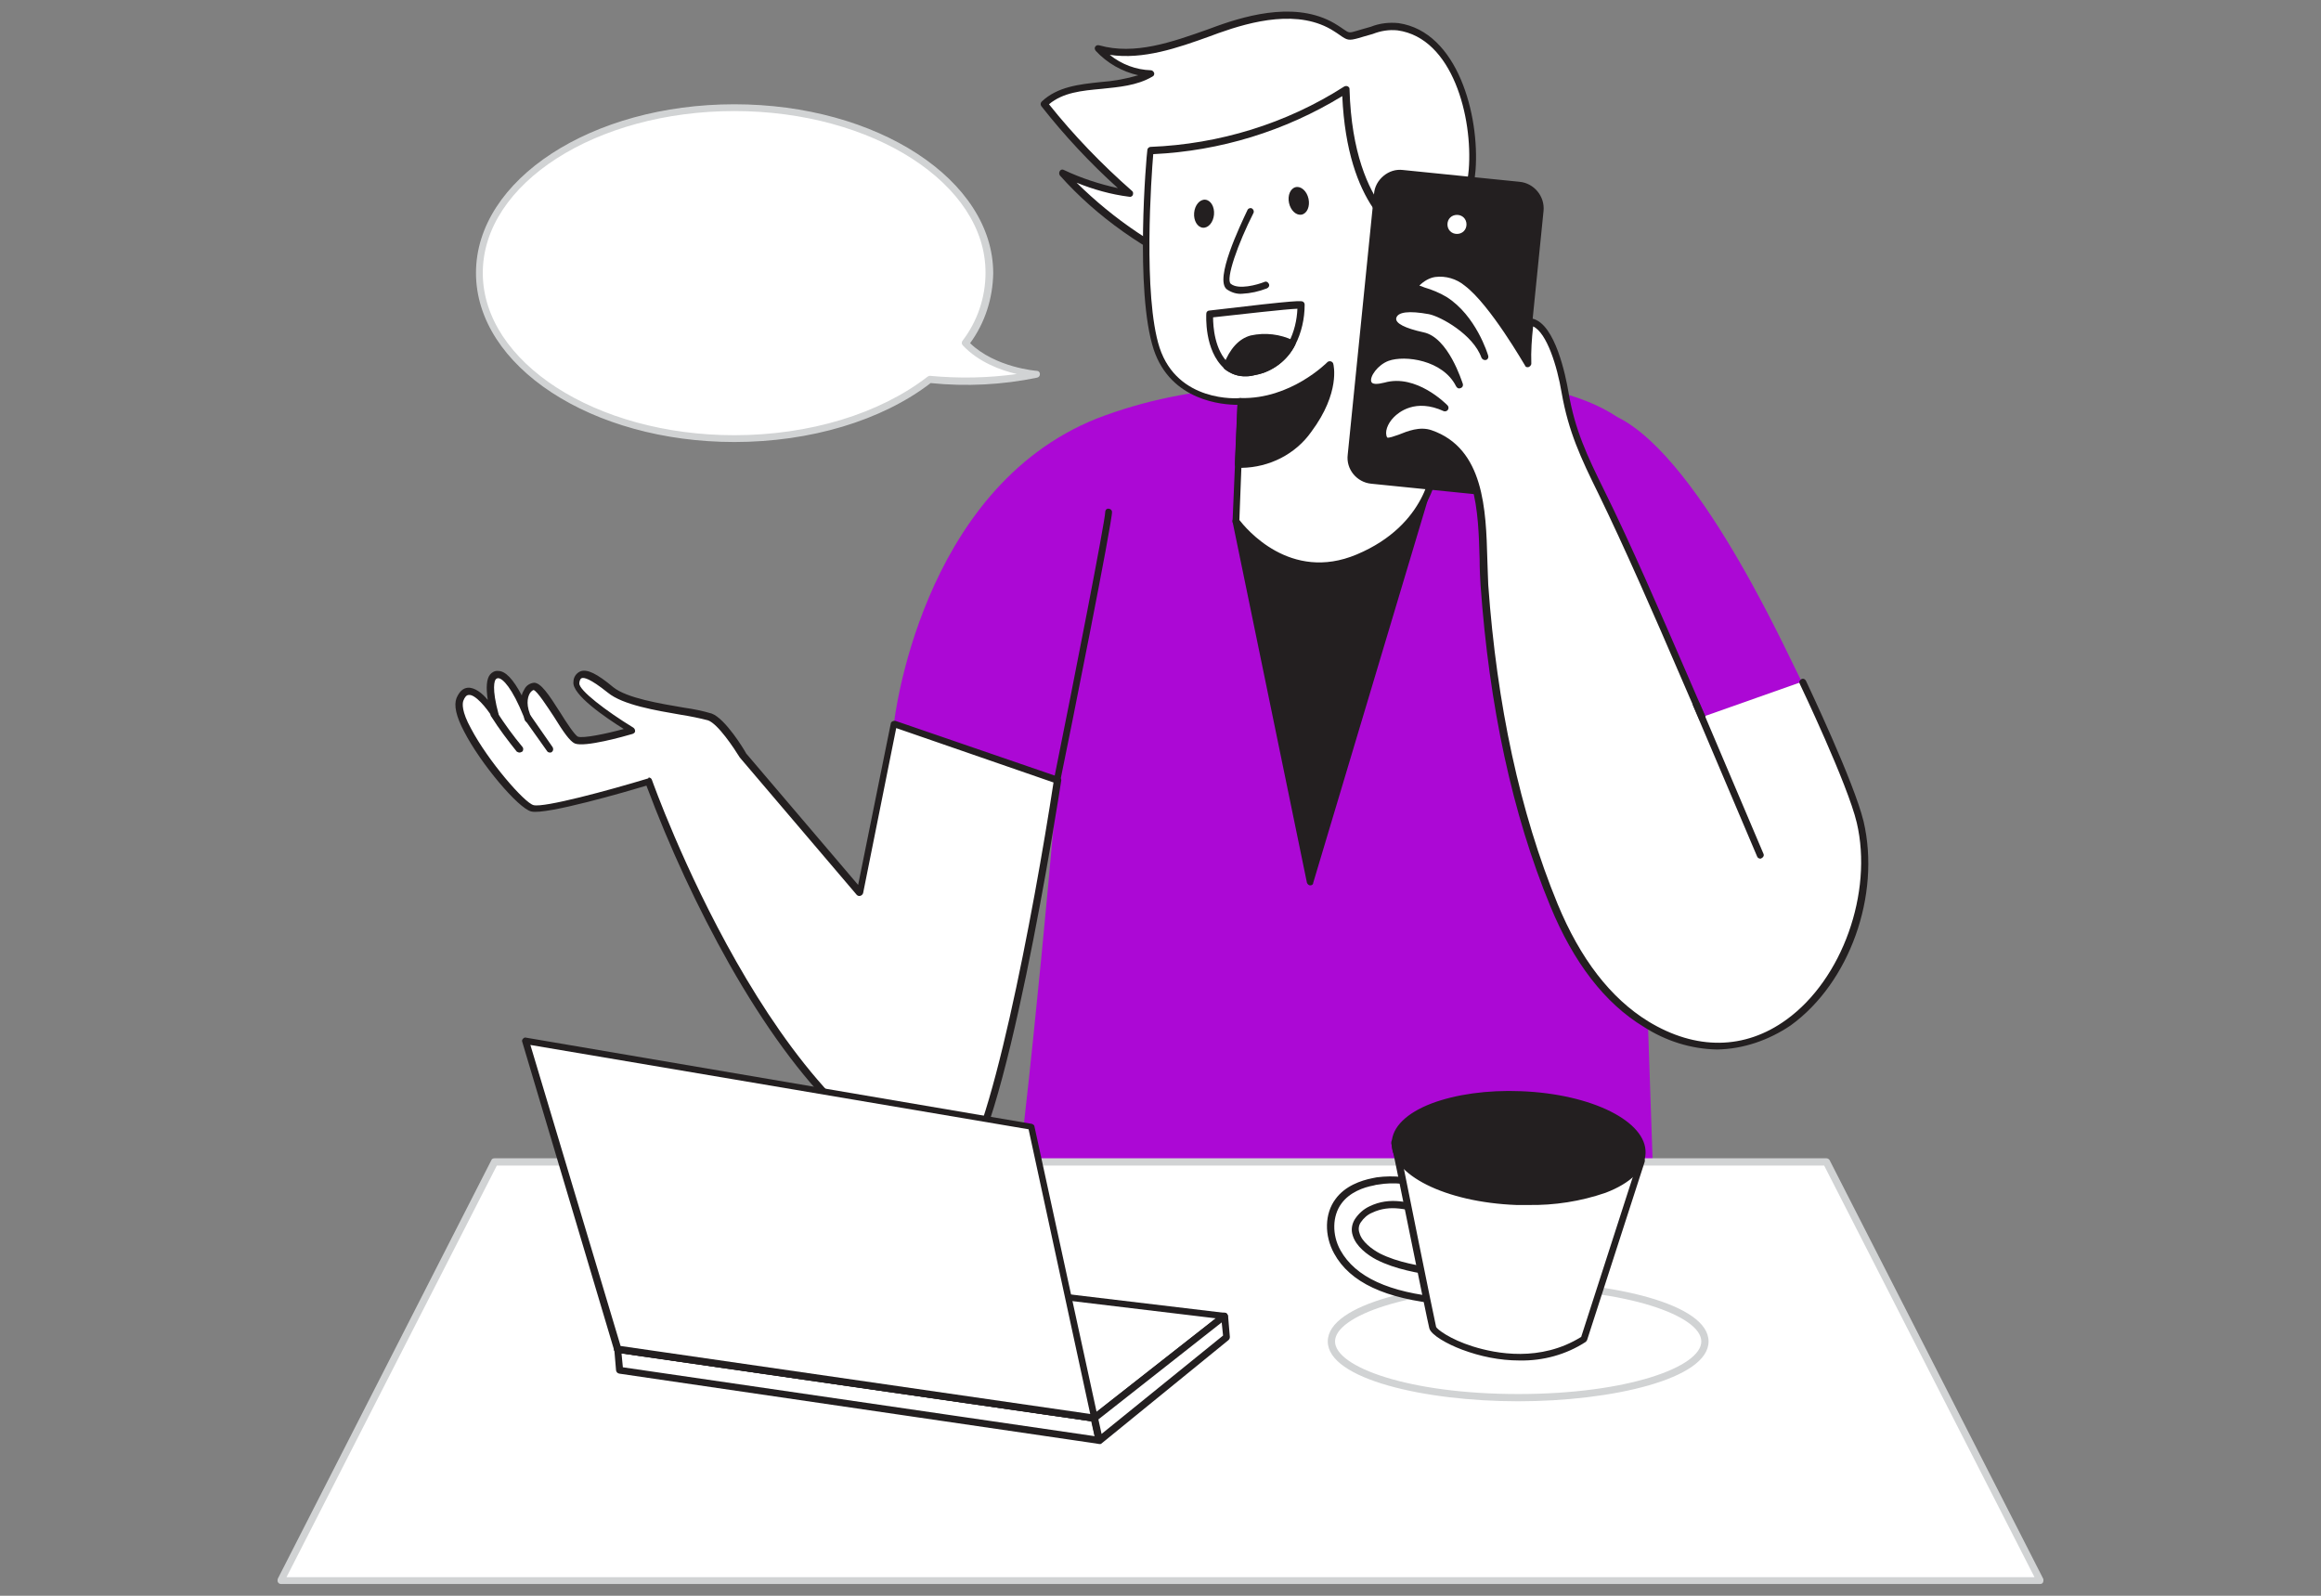 <svg width="512" height="352" viewBox="0 0 512 352" fill="none" xmlns="http://www.w3.org/2000/svg">
<rect x="0" y="0" width="512" height="352" fill="#808080" stroke="none"/>
<g clip-path="url(#clip0_747_2277)">
<path d="M361.499 163.2L397.499 150.4C395.999 148.2 375.799 101.4 356.799 92C340.199 81 309.399 83.1 274.599 85.5C263.399 86.1 252.399 88.3 241.999 92.3C202.799 107.9 197.199 159.6 197.199 159.6L233.299 172C233.299 172 227.399 242.2 221.899 279C221.899 279 267.099 305.6 365.699 289.3C365.699 289.3 361.699 173.6 361.499 163.2Z" fill="#AC08D5"/>
<path d="M272.6 114.9L289 194.5L316.6 102.6L272.6 114.9Z" fill="#231F20"/>
<path d="M289 195.3C288.7 195.3 288.399 195 288.299 194.7L271.899 115.1C271.799 114.7 272.099 114.3 272.399 114.2L316.299 101.9C316.699 101.8 317.1 102 317.2 102.4C317.2 102.5 317.2 102.7 317.2 102.8L289.7 194.7C289.7 195.1 289.4 195.3 289 195.3ZM273.5 115.5L289.2 191.4L315.5 103.7L273.5 115.5Z" fill="#231F20"/>
<path d="M308.4 6C305.4 5.6 303.3 6.7 300.5 7.4C296.9 8.3 297.9 8.4 294.6 6.3C287 1.4 277 3.6 268.5 6.6C260 9.6 250.9 13.3 242.2 10.8C245.2 14.1 249.3 16.1 253.8 16.3C246.7 20.5 236.3 17.3 230.3 23C236 30.2 242.3 36.8 249.2 42.8C244.1 42 239.1 40.5 234.4 38.3C242.9 47.9 253.8 55.1 265.5 60.3C274.1 64.1 283.5 66.8 292.9 66.2C308 65.2 323.5 53.3 324.7 37.6C325.6 26.8 321.5 7.8 308.4 6Z" fill="white"/>
<path d="M290.2 66.9C282.7 66.9 274.5 64.9 265.2 60.9C252.5 55.3 241.9 47.8 233.8 38.7C233.6 38.4 233.6 38 233.8 37.7C234 37.4 234.4 37.3 234.7 37.5C238.5 39.3 242.5 40.6 246.6 41.5C240.5 36 234.8 29.9 229.7 23.4C229.5 23.1 229.5 22.7 229.8 22.4C233.3 19.1 238.1 18.6 242.8 18.1C245.6 17.9 248.4 17.4 251.1 16.6C247.5 15.8 244.2 13.9 241.7 11.2C241.5 10.9 241.4 10.6 241.6 10.3C241.8 10 242.1 9.9 242.5 10C250.3 12.2 258.5 9.3 266.4 6.5L268.3 5.8C275.8 3.1 286.8 0.2 295.1 5.6C295.6 5.9 296 6.2 296.3 6.4C297.6 7.3 297.6 7.3 299.3 6.8L300.3 6.5C301 6.3 301.7 6.1 302.4 5.9C304.4 5.1 306.5 4.9 308.5 5.1C321.6 7 326.4 25.5 325.5 37.5C324.2 54.3 307.6 65.8 293 66.8C292.1 66.9 291.1 66.9 290.2 66.9ZM237.5 40.3C245.7 48.4 255.3 54.9 265.9 59.4C276.1 63.9 284.9 65.8 292.9 65.2C310.9 64 323 49.8 324 37.4C324.9 26 320.5 8.4 308.3 6.7C306.4 6.5 304.6 6.8 302.8 7.5C302.1 7.7 301.4 7.9 300.7 8.1L299.7 8.4C297.5 9 297.2 8.9 295.5 7.7C295.2 7.5 294.8 7.2 294.3 6.9C286.6 1.9 276.1 4.7 268.8 7.3L266.9 8C259.7 10.6 252.2 13.2 244.8 12.1C247.4 14.2 250.6 15.4 253.9 15.5C254.2 15.5 254.5 15.8 254.6 16.1C254.7 16.4 254.5 16.8 254.2 16.9C250.8 18.9 246.8 19.2 243 19.6C238.6 20 234.5 20.4 231.4 23C236.9 29.9 243.1 36.3 249.7 42.1C250 42.3 250 42.7 249.9 43C249.8 43.3 249.4 43.5 249.1 43.4C245.1 42.9 241.2 41.8 237.5 40.3Z" fill="#231F20"/>
<path d="M273.699 88.5L272.599 114.9C272.599 114.9 283.199 129.8 299.499 122.9C315.799 116 316.499 102.6 316.499 102.6L311.299 52.3C311.299 52.3 297.599 47.7 296.799 19.7C296.799 19.7 279.499 32.1 253.699 33.1C253.699 33.1 250.899 64 255.099 76.8C259.299 89.6 273.699 88.5 273.699 88.5Z" fill="white"/>
<path d="M291.099 125.5C279.399 125.5 272.099 115.5 271.999 115.4C271.899 115.3 271.899 115.1 271.899 114.9L272.999 89.3C269.799 89.3 258.299 88.5 254.499 77.1C250.299 64.3 252.899 34.3 253.099 33.1C253.099 32.7 253.499 32.4 253.799 32.4C268.899 31.8 283.699 27.3 296.499 19.1C296.799 18.9 297.299 18.9 297.599 19.3C297.699 19.4 297.699 19.6 297.699 19.7C298.099 33.8 301.899 41.7 304.999 45.9C308.299 50.4 311.599 51.6 311.699 51.6C311.999 51.7 312.199 51.9 312.199 52.2L317.399 102.5C317.399 102.8 316.499 116.6 299.899 123.6C297.099 124.9 294.099 125.5 291.099 125.5ZM273.399 114.7C274.799 116.5 284.599 128.5 299.299 122.3C314.999 115.7 315.799 102.8 315.799 102.6L310.599 52.9C308.099 51.8 297.199 45.6 296.099 21.2C283.499 28.9 269.199 33.3 254.399 34C253.999 38.6 252.099 65.3 255.799 76.7C259.799 88.8 272.999 87.9 273.599 87.8C273.799 87.8 273.999 87.9 274.199 88C274.399 88.1 274.399 88.4 274.399 88.6L273.399 114.7Z" fill="#231F20"/>
<path d="M304.199 65.6C307.699 66.5 311.499 66 314.599 64.1C319.099 61.4 321.299 56.5 321.399 51.4C321.499 49.5 321.199 47.7 320.499 45.9C319.799 44.2 318.299 42.8 316.499 42.2C314.299 41.6 312.099 42.4 309.999 43.3C306.899 44.5 306.699 46.2 304.799 48.6C304.999 48.4 305.199 47.8 305.399 47.6" fill="white"/>
<path d="M307.599 66.8C306.399 66.8 305.199 66.6 303.999 66.4C303.599 66.3 303.299 65.9 303.399 65.5C303.499 65.1 303.899 64.8 304.299 64.9C304.399 64.9 304.399 64.9 304.499 64.9C307.799 65.7 311.399 65.2 314.299 63.5C318.299 61.1 320.599 56.7 320.699 51.4C320.799 49.6 320.499 47.9 319.799 46.3C319.199 44.8 317.899 43.6 316.299 43.1C314.399 42.6 312.499 43.3 310.299 44.1C308.799 44.7 307.499 45.8 306.799 47.2C306.399 47.8 305.999 48.4 305.499 49L305.399 49.2C305.099 49.5 304.599 49.4 304.299 49C304.099 48.8 304.099 48.4 304.199 48.2L304.299 48.1L304.399 47.8C304.499 47.5 304.699 47.3 304.899 47.1C304.999 47 305.099 47 305.199 46.9L305.599 46.4C306.499 44.7 307.999 43.4 309.799 42.7C311.699 41.9 314.299 40.9 316.799 41.6C318.799 42.2 320.499 43.7 321.299 45.7C322.099 47.5 322.399 49.5 322.299 51.5C322.199 57.4 319.599 62.2 315.199 64.9C312.799 66.1 310.199 66.8 307.599 66.8Z" fill="#231F20"/>
<path d="M273.1 102.4C279.2 102.6 285 99.7 288.6 94.8C294.9 86.4 293.3 80.4 293.3 80.4C293.3 80.4 285.1 88.9 273.6 88.5L273.1 102.4Z" fill="#231F20"/>
<path d="M273.899 103.2C273.599 103.2 273.399 103.2 273.099 103.2C272.699 103.2 272.399 102.8 272.399 102.4L272.999 88.5C272.999 88.1 273.299 87.8 273.699 87.8C284.699 88.1 292.699 80 292.799 79.9C293.099 79.6 293.599 79.6 293.899 79.9C293.999 80 294.099 80.1 294.099 80.2C294.199 80.5 295.699 86.6 289.299 95.2C285.799 100.2 279.999 103.1 273.899 103.2ZM274.499 89.3L273.999 101.7C279.599 101.6 284.799 98.9 288.099 94.4C292.299 88.7 292.899 84.2 292.799 82.1C290.199 84.3 283.399 89.3 274.499 89.3Z" fill="#231F20"/>
<path d="M275.899 46.6C275.899 46.6 268.699 61.1 271.099 63.1C273.499 65.1 279.299 62.8 279.299 62.8" fill="white"/>
<path d="M274 64.8C272.8 64.9 271.6 64.5 270.6 63.8C267.9 61.6 273.5 49.9 275.2 46.3C275.4 45.9 275.9 45.8 276.2 46C276.5 46.2 276.7 46.6 276.5 47C273.1 53.7 270.3 61.6 271.5 62.6C273.2 64 277.4 62.8 278.9 62.2C279.3 62 279.7 62.2 279.9 62.6C280.1 63 279.9 63.4 279.5 63.6C277.7 64.3 275.9 64.7 274 64.8Z" fill="#231F20"/>
<path d="M287.158 47.337C288.345 47.079 289.014 45.514 288.651 43.841C288.288 42.168 287.032 41.02 285.844 41.277C284.657 41.535 283.988 43.1 284.351 44.773C284.714 46.446 285.97 47.594 287.158 47.337Z" fill="#231F20"/>
<path d="M267.803 47.328C267.95 45.622 267.087 44.155 265.877 44.051C264.666 43.947 263.566 45.246 263.42 46.952C263.273 48.657 264.136 50.124 265.346 50.228C266.557 50.332 267.657 49.034 267.803 47.328Z" fill="#231F20"/>
<path d="M275 83C273.2 83.1 271.5 82.5 270.1 81.3C265.6 77.3 266.1 69.5 266.1 69.2C266.1 68.8 266.4 68.5 266.8 68.5C286.9 66.1 287.2 66.3 287.5 66.6C287.7 66.7 287.8 67 287.8 67.2C287.8 70.3 287.1 73.4 285.7 76.1C284 79.5 280.7 82 277 82.7C276.2 82.9 275.6 83 275 83ZM267.6 70C267.6 71.9 267.9 77.3 271.1 80.2C272.7 81.4 274.7 81.8 276.6 81.4C279.9 80.7 282.7 78.6 284.3 75.5C285.5 73.2 286.1 70.6 286.2 68.1C283.5 68.2 274 69.3 267.6 70Z" fill="#231F20"/>
<path d="M284.9 75.9C281.3 82.7 273.8 83.6 270.6 80.8C271.6 78.2 273.3 75.5 276.1 74.7C279 74.1 282.2 74.5 284.9 75.9Z" fill="#231F20"/>
<path d="M275 83C273.2 83.1 271.5 82.5 270.1 81.4C269.9 81.2 269.8 80.8 269.9 80.5C271.3 76.9 273.3 74.7 275.9 74C279.1 73.3 282.4 73.7 285.3 75.1C285.5 75.2 285.6 75.4 285.7 75.5C285.8 75.7 285.8 75.9 285.7 76.1C284 79.5 280.7 82 277 82.7C276.2 82.9 275.6 83 275 83ZM271.5 80.5C273 81.4 274.8 81.7 276.5 81.3C279.5 80.7 282.2 78.8 283.7 76.1C281.3 75.1 278.7 74.8 276.2 75.4C274.3 76 272.7 77.7 271.5 80.5Z" fill="#231F20"/>
<path d="M244.6 113C244.8 114.6 233.3 172.1 233.3 172.1Z" fill="#231F20"/>
<path d="M233.2 172.8H233.1C232.7 172.7 232.4 172.3 232.5 171.9C237.1 149.2 243.8 114.8 243.8 113C243.8 112.6 244 112.2 244.5 112.2C244.9 112.2 245.3 112.5 245.3 112.9C245.5 114.5 235.9 162.6 233.9 172.2C233.9 172.5 233.6 172.8 233.2 172.8Z" fill="#231F20"/>
<path d="M309.3 38.3L335 40.9C337.8 41.2 339.8 43.7 339.6 46.5L333.8 104C333.5 106.8 331 108.8 328.2 108.6L302.5 106C299.7 105.7 297.7 103.2 297.9 100.4L303.7 42.9C304 40 306.5 38 309.3 38.3Z" fill="#231F20"/>
<path d="M328.799 109.3C328.599 109.3 328.399 109.3 328.199 109.3L302.499 106.7C299.299 106.4 296.899 103.5 297.299 100.3L303.099 42.8C303.199 41.2 303.999 39.8 305.199 38.8C306.399 37.8 307.899 37.3 309.499 37.5L335.199 40.1C338.399 40.4 340.799 43.3 340.499 46.5L334.699 104C334.299 107 331.799 109.3 328.799 109.3ZM308.799 39C307.799 39 306.799 39.4 306.099 40C305.199 40.7 304.599 41.8 304.499 42.9L298.699 100.4C298.499 102.8 300.199 104.9 302.599 105.2L328.299 107.8C329.499 107.9 330.599 107.5 331.499 106.8C332.399 106.1 332.999 105 333.099 103.9L338.899 46.4C338.999 45.2 338.599 44.1 337.899 43.2C337.199 42.3 336.099 41.7 334.999 41.6L309.299 39H308.799Z" fill="#231F20"/>
<path d="M397.499 150.4C397.499 150.4 408.099 172.5 410.099 181.3C416.399 208.3 392.199 243.9 362.899 226C353.299 220.1 346.799 210.1 342.599 199.7C333.499 177.5 328.999 152.9 327.299 129.1C326.499 118.3 328.499 100.2 315.299 95.7C310.999 94.2 306.099 98.9 305.099 96.9C303.399 93.6 309.299 85.8 318.599 90C318.599 90 312.099 83.3 305.499 85.2C298.899 87.1 301.699 80.4 305.899 79C309.699 77.6 318.599 78.8 321.699 85C321.699 85 318.799 75.2 313.599 74.2C308.399 73.2 306.699 71.8 306.999 70.2C307.499 67.5 312.299 68.1 315.099 68.7C317.899 69.3 325.399 73.4 327.299 78.8C327.299 78.8 324.799 70.2 318.499 66.2C314.499 63.7 311.299 64 312.099 62.8C312.899 61.6 317.499 58.2 323.299 62.4C329.099 66.6 336.899 80.2 336.899 80.2C336.899 80.2 336.899 70.8 337.699 71.1C342.199 72.2 344.499 83.1 345.099 86.6C346.599 95 349.199 100.8 353.099 108.5C360.299 123 368.899 143.4 375.399 158.2" fill="white"/>
<path d="M378.799 231.5C372.999 231.4 367.399 229.6 362.599 226.5C353.999 221.3 347.099 212.3 341.999 199.9C333.599 179.6 328.499 155.7 326.599 129C326.499 127.3 326.399 125.4 326.399 123.4C326.099 112.9 325.799 99.9 315.199 96.3C313.199 95.6 310.799 96.5 308.999 97.3C307.199 98.1 305.399 98.7 304.599 97.2C303.699 95.5 304.499 92.9 306.399 90.9C308.699 88.6 311.999 87.5 315.199 88.1C312.799 86.5 309.399 85 305.899 86C302.399 87 301.399 85.7 301.099 84.8C300.399 82.7 302.899 79.3 305.899 78.3C308.899 77.3 315.099 77.6 319.399 80.9C318.099 78.3 316.199 75.5 313.699 75C310.399 74.3 305.999 73 306.499 70.1C307.199 66.4 313.499 67.6 315.499 68C318.499 68.9 321.299 70.4 323.599 72.4C322.199 70.2 320.399 68.3 318.299 66.9C316.899 66 315.299 65.4 313.699 64.9C312.499 64.5 311.699 64.3 311.499 63.6C311.399 63.2 311.399 62.8 311.699 62.4C312.899 61 314.499 60 316.299 59.7C319.099 59.3 321.899 60 323.999 61.8C328.399 65.1 333.799 73.4 336.299 77.5C336.399 71.2 337.099 70.7 337.299 70.5C337.499 70.3 337.799 70.3 338.099 70.3C343.099 71.5 345.399 83 345.999 86.5C347.399 94.8 350.099 100.5 353.899 108.2C359.699 119.9 366.299 135.2 372.199 148.8C373.599 152 374.899 155.1 376.199 158C376.299 158.4 376.099 158.8 375.699 159C375.299 159.1 374.899 159 374.799 158.6C373.499 155.7 372.199 152.6 370.799 149.4C364.999 135.9 358.299 120.6 352.599 108.9C348.699 101 345.999 95.2 344.499 86.7C343.499 80.7 341.199 73.4 338.199 72C337.899 74.7 337.699 77.5 337.799 80.2C337.799 80.6 337.399 81 336.999 81C336.699 81 336.499 80.9 336.399 80.6C336.299 80.5 328.699 67.2 323.099 63C321.299 61.5 318.899 60.8 316.599 61.1C315.299 61.3 314.099 62 313.099 63C313.399 63.1 313.799 63.2 314.199 63.4C315.899 63.9 317.599 64.6 319.099 65.5C325.599 69.6 328.199 78.1 328.299 78.5C328.399 78.9 328.199 79.3 327.799 79.4C327.399 79.5 326.999 79.3 326.799 78.9C324.999 73.8 317.799 69.8 315.199 69.3C310.799 68.5 308.299 68.8 307.999 70.2C307.799 71.3 309.899 72.4 313.999 73.3C319.499 74.4 322.499 84.2 322.699 84.7C322.799 85.1 322.599 85.5 322.199 85.6C321.799 85.8 321.399 85.6 321.199 85.2C318.299 79.4 309.899 78.3 306.299 79.6C303.899 80.5 302.099 83.1 302.499 84.2C302.699 84.8 303.799 84.8 305.399 84.4C312.399 82.4 318.999 89.1 319.299 89.4C319.599 89.7 319.599 90.1 319.399 90.4C319.199 90.7 318.799 90.8 318.499 90.7C312.199 87.8 308.499 91 307.499 92C305.999 93.5 305.399 95.4 305.999 96.5C306.299 96.7 307.599 96.2 308.499 95.9C310.499 95.1 313.199 94 315.799 94.9C327.399 98.9 327.799 112.5 328.099 123.4C328.199 125.4 328.199 127.3 328.299 129C330.199 155.5 335.299 179.2 343.599 199.4C348.599 211.5 355.299 220.2 363.599 225.3C374.099 231.7 384.899 231.6 394.099 224.9C406.399 216 413.199 196.9 409.599 181.5C407.599 173 397.099 151 396.999 150.8C396.799 150.4 396.999 150 397.399 149.8C397.799 149.6 398.199 149.8 398.399 150.2C398.799 151.1 408.999 172.5 411.099 181.2C414.899 197.5 407.999 216.8 394.999 226.2C390.099 229.5 384.499 231.4 378.799 231.5Z" fill="#231F20"/>
<path d="M321.4 52.4C323.002 52.4 324.3 51.101 324.3 49.5C324.3 47.898 323.002 46.6 321.4 46.6C319.798 46.6 318.5 47.898 318.5 49.5C318.5 51.101 319.798 52.4 321.4 52.4Z" fill="white"/>
<path d="M321.4 53.1C319.4 53.1 317.8 51.5 317.8 49.5C317.8 47.5 319.4 45.9 321.4 45.9C323.4 45.9 325 47.5 325 49.5C325.1 51.5 323.4 53.1 321.4 53.1ZM321.4 47.4C320.2 47.4 319.3 48.3 319.3 49.5C319.3 50.7 320.2 51.6 321.4 51.6C322.6 51.6 323.5 50.7 323.5 49.5C323.5 48.3 322.6 47.4 321.4 47.4Z" fill="#231F20"/>
<path d="M388.299 189.4C387.999 189.4 387.699 189.2 387.599 188.9L373.499 155.7C373.299 155.3 373.499 154.9 373.899 154.7C374.299 154.5 374.699 154.7 374.899 155.1L388.999 188.3C389.199 188.7 388.999 189.1 388.599 189.3C388.499 189.4 388.399 189.4 388.299 189.4Z" fill="#231F20"/>
<path d="M197.099 159.6L189.599 196.8L163.799 166.4C163.799 166.4 159.399 159 156.499 158C153.099 156.7 139.199 155.9 134.599 152.1C129.999 148.3 127.399 147.5 126.999 150.4C126.599 153.3 139.199 160.9 139.199 160.9C139.199 160.9 129.099 163.9 126.999 163C124.899 162.1 119.699 151.2 117.599 151.2C116.499 151.2 114.199 153.5 116.399 158.3C114.599 153.7 111.999 148.5 109.799 148.5C107.599 148.5 107.699 152.4 109.099 157.5C109.099 157.5 103.499 148.5 101.399 154C99.399 159.1 114.099 177.2 117.399 178C120.699 178.8 143.099 172.1 143.099 172.1C143.099 172.1 170.199 249.5 209.599 259.7C219.399 262.2 233.199 171.9 233.199 171.9L197.099 159.6Z" fill="white"/>
<path d="M210 260.7C209.8 260.7 209.6 260.7 209.4 260.6C192.9 256.4 176.5 240.2 160.9 212.7C153.8 200.1 147.7 186.9 142.6 173.3C138.3 174.6 120.4 179.8 117.2 179C114.3 178.3 106 168.4 102.4 161.4C100.6 158 100.1 155.6 100.7 154C101.3 152.6 102.1 151.8 103.2 151.7C104.7 151.6 106.4 152.9 107.6 154.4C107.2 151.7 107.3 149.8 108.1 148.8C108.5 148.3 109.2 147.9 109.9 148C111.5 148 113.2 149.8 115.1 153.4C115.2 152.9 115.4 152.5 115.7 152C116.1 151.2 116.9 150.7 117.8 150.6C119.3 150.6 121 153.1 123.6 157.2C124.9 159.3 126.8 162.2 127.5 162.5C128.6 162.9 133.6 161.9 137.6 160.8C133.6 158.3 126.1 153.2 126.5 150.4C126.5 149.4 127.1 148.5 128 148.1C129.5 147.5 131.7 148.6 135.3 151.6C138.3 154 145.6 155.2 150.9 156.1C153 156.4 155 156.8 157 157.4C160 158.5 164.2 165.4 164.6 166.2L189.3 195.2L196.5 159.6C196.5 159.4 196.7 159.2 196.9 159.1C197.1 159 197.3 159 197.5 159L233.6 171.4C233.9 171.5 234.2 171.9 234.1 172.2C233.6 175.5 221.5 253.7 211.7 260.2C211.1 260.4 210.6 260.6 210 260.7ZM143.1 171.5C143.4 171.5 143.7 171.7 143.8 172C144.1 172.8 171.2 249.2 209.8 259.1C210.2 259.2 210.5 259.1 210.8 258.9C218.1 254 228.1 200.7 232.4 172.6L197.7 160.6L190.4 197C190.3 197.3 190.1 197.5 189.8 197.6C189.5 197.7 189.2 197.6 189 197.4L163.2 167.1C161.9 165 158.4 159.7 156.2 158.9C154.3 158.4 152.3 158 150.4 157.7C144.6 156.7 137.4 155.5 134.1 152.8C130.1 149.6 128.8 149.4 128.3 149.6C128 149.7 127.8 150.3 127.8 150.7C127.6 152.2 133.8 156.9 139.7 160.5C140 160.7 140.1 161 140.1 161.3C140.1 161.6 139.8 161.8 139.5 161.9C137.8 162.4 129 164.9 126.8 164C125.7 163.5 124.3 161.5 122.2 158.1C120.8 156 118.5 152.4 117.7 152.2C117.4 152.3 117.1 152.6 116.9 152.9C116.6 153.4 115.9 154.9 116.9 157.5L117.2 158.3C117.4 158.7 117.2 159.1 116.8 159.3C116.4 159.5 116 159.3 115.8 158.9C115.7 158.6 115.6 158.3 115.5 158C113 151.8 110.9 149.6 109.9 149.6C109.7 149.6 109.5 149.7 109.4 149.8C109.1 150.1 108.4 151.7 110 157.6C110.1 158 109.9 158.4 109.6 158.5C109.2 158.7 108.8 158.6 108.6 158.2C107.3 156.1 104.8 153.1 103.4 153.3C102.9 153.3 102.5 153.8 102.2 154.6C102 155.2 101.8 156.9 103.9 160.7C107.7 167.9 115.7 177.1 117.7 177.6C120 178.2 134.1 174.4 143 171.7L143.1 171.5Z" fill="#231F20"/>
<path d="M121.299 166C121.099 166 120.799 165.9 120.699 165.7L115.799 158.8C115.599 158.5 115.599 158 115.999 157.7C116.299 157.5 116.799 157.5 117.099 157.9L121.899 164.8C122.099 165.1 122.099 165.6 121.699 165.9C121.599 166 121.399 166 121.299 166Z" fill="#231F20"/>
<path d="M109.1 157.6C110.8 160.2 112.7 162.8 114.7 165.2Z" fill="white"/>
<path d="M114.6 165.999C114.4 165.999 114.2 165.899 114 165.799C112 163.299 110.1 160.8 108.4 158.1C108.1 157.8 108.2 157.299 108.5 156.999C108.8 156.699 109.3 156.8 109.6 157.1L109.7 157.199C111.4 159.799 113.2 162.299 115.2 164.699C115.5 164.999 115.5 165.499 115.2 165.799C115 165.899 114.8 165.999 114.6 165.999Z" fill="#231F20"/>
<path d="M109.1 256.4H402.9L450 348.7H62L109.1 256.4Z" fill="white"/>
<path d="M450 349.4H62C61.7 349.4 61.5 349.3 61.3 349C61.2 348.8 61.2 348.5 61.3 348.2L108.4 255.9C108.5 255.6 108.8 255.5 109.1 255.5H402.9C403.2 255.5 403.5 255.7 403.6 255.9L450.7 348.2C450.8 348.4 450.8 348.7 450.7 349C450.6 349.3 450.3 349.4 450 349.4ZM63.2 347.9H448.8L402.4 257.1H109.6L63.2 347.9Z" fill="#D1D3D4"/>
<path d="M136.301 297.6L136.701 302.3L242.501 317.8L241.401 312.9L136.301 297.6Z" fill="white"/>
<path d="M242.5 318.5H242.4L136.6 303C136.2 302.9 136 302.7 135.9 302.3L135.5 297.6C135.5 297.4 135.6 297.1 135.7 297C135.9 296.8 136.1 296.8 136.3 296.8L241.5 312C241.8 312 242.1 312.3 242.1 312.6L243.2 317.5C243.3 317.9 243 318.3 242.6 318.4C242.6 318.5 242.5 318.5 242.5 318.5ZM137.4 301.6L241.5 316.8L240.8 313.5L137.1 298.5L137.4 301.6Z" fill="#231F20"/>
<path d="M136.301 297.6C136.301 297.6 160.401 277 161.201 277.1C162.001 277.2 270.201 290.2 270.201 290.2L241.501 312.7L136.301 297.6Z" fill="white"/>
<path d="M241.4 313.6H241.3L136.1 298.4C135.8 298.4 135.6 298.1 135.5 297.9C135.4 297.6 135.5 297.3 135.7 297.1C160.1 276.2 160.8 276.3 161.3 276.5C162.9 276.8 269.1 289.5 270.2 289.6C270.5 289.6 270.8 289.9 270.8 290.1C270.9 290.4 270.8 290.7 270.5 290.9L241.8 313.4C241.8 313.6 241.6 313.6 241.4 313.6ZM138 297.1L241.2 312L268.2 290.8C247.2 288.3 166.5 278.6 161.2 277.9C159.5 279 146.7 289.7 138 297.1Z" fill="#231F20"/>
<path d="M242.5 317.8L270.6 295L270.2 290.3L241.4 312.9L242.5 317.8Z" fill="white"/>
<path d="M242.5 318.5C242.1 318.5 241.8 318.3 241.7 317.9L240.6 313C240.5 312.7 240.6 312.4 240.9 312.2L269.6 289.7C269.8 289.5 270.1 289.5 270.4 289.6C270.7 289.7 270.8 290 270.9 290.2L271.3 294.9C271.3 295.2 271.2 295.4 271 295.6L243 318.4C242.9 318.5 242.7 318.6 242.5 318.5ZM242.3 313.1L243 316.3L269.8 294.6L269.5 291.7L242.3 313.1Z" fill="#231F20"/>
<path d="M136.3 297.6L115.9 229.5L227.5 248.5L241.4 312.9L136.3 297.6Z" fill="white"/>
<path d="M241.4 313.6H241.3L136.1 298.4C135.8 298.4 135.6 298.1 135.5 297.9L115.2 229.8C115.1 229.5 115.2 229.3 115.4 229.1C115.6 228.9 115.8 228.8 116.1 228.9L227.6 247.9C227.9 248 228.2 248.2 228.2 248.5L242.2 312.8C242.3 313 242.2 313.3 242 313.5C241.9 313.5 241.6 313.6 241.4 313.6ZM136.9 296.9L240.5 311.9L226.9 249.1L117 230.5L136.9 296.9Z" fill="#231F20"/>
<path d="M334.9 308.3C357.654 308.3 376.1 302.748 376.1 295.9C376.1 289.052 357.654 283.5 334.9 283.5C312.146 283.5 293.7 289.052 293.7 295.9C293.7 302.748 312.146 308.3 334.9 308.3Z" fill="white"/>
<path d="M334.9 309.1C314.3 309.1 292.9 304.2 292.9 295.9C292.9 287.6 314.2 282.7 334.9 282.7C355.6 282.7 376.9 287.6 376.9 295.9C376.9 304.2 355.5 309.1 334.9 309.1ZM334.9 284.3C310.7 284.3 294.5 290.3 294.5 295.9C294.5 301.5 310.7 307.5 334.9 307.5C359.1 307.5 375.3 301.5 375.3 295.9C375.3 290.3 359.1 284.3 334.9 284.3Z" fill="#D1D3D4"/>
<path d="M303.9 260.5L302.9 260.7C299.9 261.1 297.2 262.7 295.3 265C293 268.2 293.2 272.7 295.1 276.1C299.5 284 310.1 286.2 318.3 286.9C319.5 287.1 320.6 287 321.8 286.6C323.2 286.3 324 284.9 323.7 283.5C323.5 282.7 322.9 282 322.2 281.7C321.3 281.3 320.4 281 319.5 280.9C314.4 280.1 309 279.4 304.4 277.1C301.7 275.7 297.9 272.6 299.9 269.2C300.6 268.1 301.6 267.3 302.8 266.7C307.5 264.5 311.9 266.2 316.6 267.5C316.9 267.6 317.3 267.7 317.6 267.7C318.5 267.4 319.1 266.5 318.9 265.6C318.8 263.6 316.7 262.2 314.8 261.5C311.2 260.4 307.5 260 303.9 260.5Z" fill="white"/>
<path d="M319.6 287.8C319.1 287.8 318.6 287.8 318.1 287.7C305.6 286.5 297.8 282.9 294.3 276.5C292.1 272.5 292.2 267.7 294.6 264.5C296.7 261.6 300.2 260.4 302.7 259.9C303 259.8 303.4 259.8 303.7 259.7C307.5 259.2 311.3 259.6 314.8 261C316.4 261.6 319.2 263 319.3 265.7C319.5 267 318.6 268.3 317.3 268.6C316.8 268.6 316.4 268.6 315.9 268.4L314.7 268C310.6 266.8 306.7 265.6 302.7 267.5C301.7 267.9 300.8 268.7 300.2 269.6C299.7 270.3 299.6 271.2 299.9 272C300.4 273.9 302.7 275.6 304.4 276.5C308.4 278.5 313 279.2 317.4 279.9L319.3 280.2C320.3 280.3 321.4 280.6 322.3 281.1C323.4 281.6 324.2 282.7 324.3 283.9C324.3 285.4 323.3 286.8 321.9 287.3C321.3 287.7 320.5 287.8 319.6 287.8ZM304 261.3C303.7 261.3 303.4 261.4 303 261.5C300.8 261.9 297.7 263 295.9 265.5C293.9 268.2 293.8 272.4 295.7 275.8C299 281.7 306.4 285.1 318.3 286.2C319.3 286.4 320.4 286.3 321.4 286C322.2 285.7 322.8 285 322.8 284.1C322.7 283.4 322.2 282.8 321.6 282.5C320.8 282.1 320 281.9 319.1 281.8L317.2 281.5C312.6 280.8 307.9 280 303.7 277.9C301.6 276.8 299.1 274.9 298.4 272.5C298 271.3 298.2 270 298.9 268.9C299.7 267.7 300.8 266.7 302.1 266.1C306.6 263.9 311 265.2 315.2 266.5L316.4 266.9C316.6 267 316.9 267 317.1 267C317.5 266.9 317.8 266.3 317.8 265.7C317.7 263.8 315.3 262.7 314.2 262.3C311.1 261.1 307.5 260.7 304 261.3Z" fill="#231F20"/>
<path d="M307.7 252.1C307.7 252.1 315.4 290.6 316 292.9C316.6 295.2 334.9 304.7 349.4 295.4L362.1 256.1L307.7 252.1Z" fill="white"/>
<path d="M335.2 300.1C330.8 300.1 326.5 299.2 322.5 297.7C319.3 296.5 315.7 294.5 315.3 293C314.7 290.7 307.3 253.7 306.9 252.2C306.9 252 306.9 251.7 307.1 251.5C307.3 251.3 307.5 251.2 307.7 251.3L362.1 255.3C362.3 255.3 362.5 255.4 362.7 255.6C362.8 255.8 362.9 256 362.8 256.3L350.1 295.6C350 295.8 349.9 295.9 349.8 296C345.5 298.8 340.4 300.2 335.2 300.1ZM308.7 252.9C309.9 258.9 316.3 290.6 316.8 292.7C317 293.2 319.8 295.4 324.9 297C330 298.6 339.8 300.5 348.8 294.9L361.1 256.8L308.7 252.9Z" fill="#231F20"/>
<path d="M362.304 254.284C362.571 247.772 350.575 241.992 335.51 241.374C320.444 240.756 308.015 245.533 307.748 252.045C307.48 258.557 319.477 264.337 334.542 264.955C349.607 265.573 362.037 260.795 362.304 254.284Z" fill="#231F20"/>
<path d="M337.1 265.8C336.2 265.8 335.3 265.8 334.5 265.8C318.8 265.2 306.7 259.1 307 252.1C307.1 248.6 310.3 245.5 315.8 243.4C321.1 241.4 328.1 240.4 335.5 240.7C351.2 241.3 363.3 247.4 363 254.4C362.9 257.9 359.7 261 354.2 263.1C348.7 265 342.9 265.9 337.1 265.8ZM332.8 242.1C327.2 242 321.6 242.9 316.3 244.8C311.4 246.7 308.6 249.3 308.5 252.1C308.3 258.1 320.2 263.6 334.5 264.2C341.7 264.5 348.5 263.6 353.6 261.6C358.5 259.7 361.3 257.1 361.4 254.3C361.6 248.3 349.7 242.8 335.4 242.2C334.6 242.1 333.7 242.1 332.8 242.1Z" fill="#231F20"/>
<path d="M228.7 82.5C228.7 82.5 218.8 81.7 213 75.7C216.4 71.2 218.2 65.8 218.3 60.2C218.3 40 193.1 23.7 162 23.7C130.9 23.7 105.7 40 105.7 60.2C105.7 80.4 130.9 96.7 162 96.7C179.3 96.7 194.8 91.6 205.1 83.7C213 84.6 220.9 84.2 228.7 82.5Z" fill="white"/>
<path d="M162 97.5C130.5 97.5 105 80.8 105 60.2C105 39.6 130.5 23 162 23C193.5 23 219.1 39.7 219.1 60.3C219 65.8 217.3 71.2 214 75.7C219.6 81.1 228.6 81.8 228.7 81.8C229.1 81.8 229.4 82.1 229.4 82.5C229.4 82.9 229.2 83.2 228.8 83.3C221.1 84.9 213.1 85.3 205.3 84.5C194.5 92.8 178.7 97.5 162 97.5ZM162 24.5C131.4 24.5 106.5 40.5 106.5 60.2C106.5 79.9 131.4 96 162 96C178.5 96 194 91.3 204.6 83.1C204.8 83 204.9 82.9 205.1 82.9C211.5 83.5 217.9 83.4 224.3 82.5C220.8 81.7 215.9 79.9 212.4 76.2C212.1 75.9 212.1 75.5 212.3 75.2C215.6 70.9 217.4 65.6 217.4 60.2C217.5 40.6 192.6 24.5 162 24.5Z" fill="#D1D3D4"/>
</g>
<defs>
<clipPath id="clip0_747_2277">
<rect width="390" height="348" fill="white" transform="translate(61 2)"/>
</clipPath>
</defs>
</svg>
